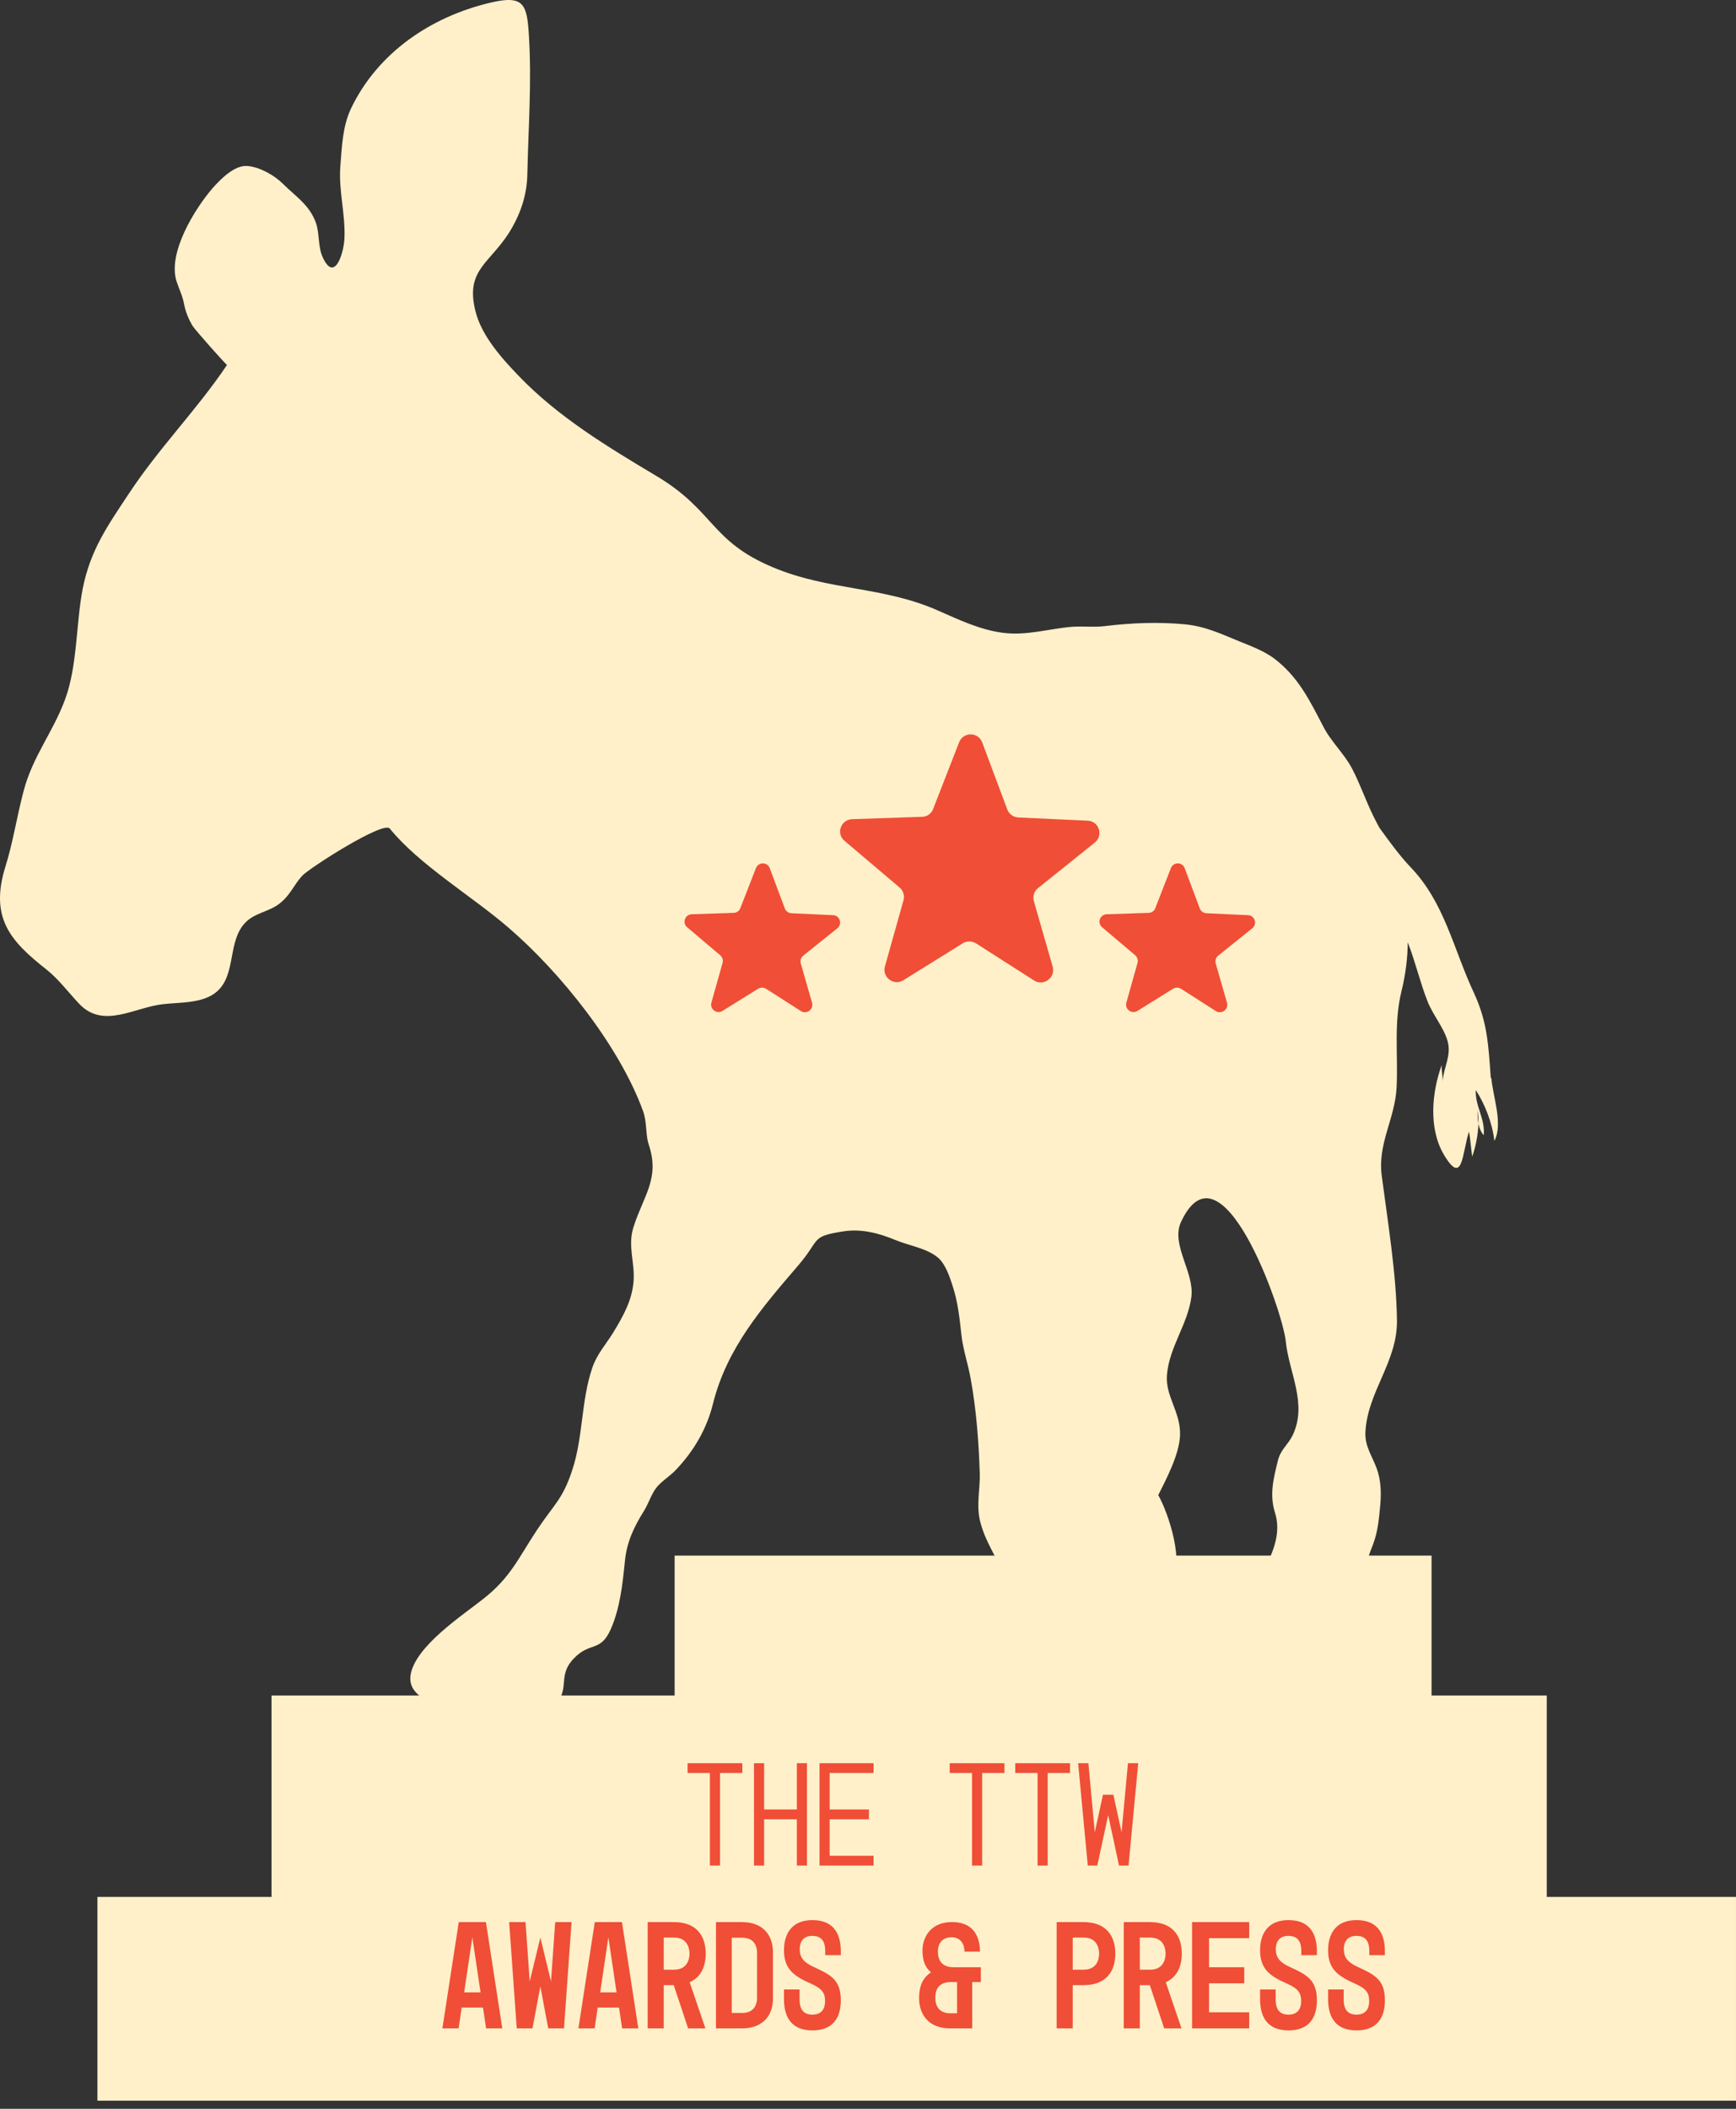 <svg width="210" height="255" viewBox="0 0 210 255" fill="none" xmlns="http://www.w3.org/2000/svg">
<rect x="0" y="0" width="210" height="255" fill="#333333" stroke="none"/>
<rect x="32.844" y="205.024" width="154.266" height="24.882" fill="#FFF0C9"/>
<rect x="81.609" y="188.105" width="91.564" height="17.915" fill="#FFF0C9"/>
<rect x="11.785" y="229.378" width="198.214" height="24.643" fill="#FFF0C9"/>
<path d="M180.34 130.374C180.04 126.358 179.955 123.645 178.284 120.034C175.799 114.714 174.75 109.16 170.658 104.887C169.33 103.498 168.109 101.81 166.867 100.101C166.61 99.631 166.353 99.14 166.117 98.648C165.196 96.79 164.489 94.696 163.547 92.923C162.604 91.128 160.976 89.654 160.055 87.817C158.406 84.655 157.056 81.856 154.143 79.634C152.943 78.737 151.38 78.139 149.987 77.583C147.695 76.643 145.789 75.725 143.304 75.49C140.134 75.191 136.856 75.319 133.708 75.703C132.38 75.874 131.052 75.703 129.723 75.789C126.853 76.024 124.197 76.9 121.284 76.515C118.542 76.152 116.036 74.956 113.551 73.866C106.868 70.875 100.292 71.452 93.523 68.61C85.897 65.427 86.475 61.774 79.385 57.544C73.537 54.061 67.497 50.408 62.763 45.473C60.685 43.315 58.264 40.623 57.515 37.632C57.45 37.397 57.407 37.162 57.365 36.949C56.551 32.612 59.25 31.757 61.563 28.168C62.934 25.967 63.748 23.639 63.791 21.054C63.919 15.285 64.326 10.115 63.984 4.325C63.748 0.523 63.405 -0.652 59.292 0.33C52.074 2.039 45.69 6.398 42.477 13.085C41.428 15.285 41.363 17.721 41.171 20.114C40.935 23.019 41.813 25.946 41.663 28.873C41.578 30.646 40.464 34.214 39.05 31.137C38.429 29.813 38.686 28.211 38.193 26.886C37.401 24.75 35.773 23.767 34.23 22.229C33.202 21.203 31.446 20.199 29.925 20.071C28.383 19.943 26.69 21.652 25.748 22.72C23.627 25.156 20.2 30.603 21.378 34.086C21.721 35.09 22.085 35.774 22.278 36.82C22.449 37.718 22.813 38.572 23.263 39.363C23.606 39.918 27.419 44.191 27.462 44.127C23.756 49.639 19.3 54.061 15.552 59.744C13.024 63.568 10.925 66.517 10.004 71.195C9.19 75.34 9.383 80.468 7.883 84.548C6.384 88.607 3.963 91.427 2.849 95.679C2.057 98.67 1.543 101.981 0.664 104.759C-1.285 110.997 1.264 113.796 5.591 117.214C7.112 118.41 8.29 120.034 9.618 121.423C12.531 124.456 16.301 121.786 19.75 121.423C21.806 121.188 24.655 121.359 26.305 119.842C28.597 117.748 27.504 113.753 29.711 111.531C30.846 110.377 32.538 110.249 33.781 109.288C35.151 108.22 35.451 107.13 36.544 105.912C37.315 105.036 46.376 99.225 47.147 100.187C50.703 104.566 57.086 108.369 61.435 112.108C67.839 117.598 74.93 126.507 77.778 134.327C78.271 135.63 78.078 137.168 78.464 138.365C79.856 142.466 77.886 144.496 76.643 148.342C75.894 150.67 76.815 152.636 76.643 154.9C76.472 157.229 75.401 159.131 74.137 161.203C73.259 162.613 72.188 163.788 71.652 165.39C70.281 169.385 70.56 173.722 69.232 177.739C68.053 181.349 67.025 181.883 64.948 185.024C62.698 188.421 61.777 190.728 58.5 193.313C55.908 195.364 50.274 199.039 49.675 202.5C48.925 206.965 58.886 207.35 62.184 206.858C64.112 206.602 65.247 207.67 66.576 206.623C69.339 204.444 67.197 202.863 69.403 200.556C71.374 198.483 72.638 199.829 73.88 197.009C75.015 194.446 75.315 191.519 75.594 188.763C75.829 186.434 76.665 184.682 77.928 182.653C78.442 181.819 78.807 180.666 79.364 179.939C79.942 179.17 81.034 178.508 81.741 177.76C83.905 175.496 85.49 172.804 86.24 169.77C87.91 163.019 92.216 158.084 96.522 153.063C99.349 149.773 97.978 149.538 102.027 148.897C104.254 148.555 106.354 149.132 108.367 149.965C109.974 150.628 112.051 150.927 113.422 152.038C114.343 152.785 114.879 154.366 115.243 155.52C115.864 157.4 116.078 159.387 116.293 161.352C116.485 163.19 117.107 164.92 117.428 166.758C118.113 170.518 118.392 174.342 118.52 178.145C118.585 179.939 118.071 181.99 118.563 183.956C119.377 187.246 121.391 188.998 121.712 192.437C122.076 196.689 121.305 201.154 121.327 205.427C121.327 208.439 120.834 208.995 119.934 211.686C119.463 213.054 117.706 221.599 121.155 221.557C122.676 221.557 124.368 221.77 125.546 222.005C126.596 221.92 127.667 221.856 128.695 221.77C131.373 221.578 135.057 220.873 137.156 219.079C139.47 216.258 134.886 209.101 135.036 205.79C135.143 203.675 136.021 201.453 135.807 199.359C135.636 197.714 134.779 196.518 134.479 194.894C134.179 193.292 134.436 193.847 134.35 192.202C136.921 191.839 139.813 193.399 141.548 191.412C143.475 189.211 141.291 182.845 140.112 180.794C141.162 178.7 142.661 175.837 142.747 173.551C142.833 170.731 140.948 168.83 141.162 166.266C141.44 162.869 143.69 160.135 144.118 156.823C144.504 153.875 141.612 150.499 142.854 147.786C147.717 137.296 155.171 158.49 155.535 162.186C155.921 166.01 158.191 169.727 156.371 173.551C155.814 174.705 154.914 175.282 154.593 176.585C154.057 178.743 153.543 180.73 154.229 182.909C155.728 187.545 150.758 192.416 149.088 196.24C148.274 198.099 160.505 198.398 161.04 198.377C167.981 198.142 166.567 196.027 165.432 190.386C165.153 188.976 165.624 187.972 166.117 186.69C166.695 185.131 166.824 183.55 166.974 181.905C167.102 180.431 167.038 178.957 166.545 177.589C165.967 176.008 165.067 174.876 165.174 173.103C165.453 168.253 169.052 164.664 168.987 159.665C168.923 154.11 167.874 147.722 167.145 142.167C166.631 138.236 168.752 135.331 168.945 131.464C169.137 127.554 168.58 123.687 169.544 119.82C170.037 117.791 170.273 115.868 170.294 113.945C171.215 116.295 171.815 118.902 172.693 121.102C173.314 122.683 174.642 124.264 175.092 125.824C175.649 127.661 174.557 129.157 174.535 130.802C174.535 130.139 174.343 129.434 174.407 128.772C173.207 132.041 172.779 136.442 174.664 139.625C176.977 143.513 176.849 139.433 177.706 136.826C177.877 137.83 177.941 138.856 178.091 139.86C178.498 138.706 178.798 137.254 178.841 135.886C178.755 135.395 178.734 134.861 178.734 134.305C178.819 134.797 178.862 135.331 178.841 135.886C178.948 136.399 179.141 136.89 179.483 137.275C179.676 135.245 178.434 133.793 178.52 131.806C179.676 133.6 180.533 135.865 180.769 137.959C181.861 135.908 180.576 132.575 180.405 130.353L180.34 130.374Z" fill="#FFF0C9"/>
<path d="M127.339 116.892L125.064 108.968C124.907 108.393 125.09 107.765 125.561 107.399L132.439 101.881C133.511 101.018 132.936 99.292 131.576 99.24L123.181 98.848C122.58 98.822 122.057 98.429 121.848 97.88L118.814 89.773C118.343 88.492 116.513 88.466 116.016 89.773L112.878 97.828C112.669 98.377 112.146 98.769 111.544 98.769L103.071 99.057C101.711 99.109 101.11 100.809 102.156 101.672L108.824 107.321C109.269 107.687 109.452 108.314 109.295 108.863L107.046 116.866C106.68 118.173 108.118 119.245 109.269 118.539L116.461 114.067C116.957 113.754 117.559 113.78 118.056 114.067L125.09 118.565C126.241 119.298 127.705 118.225 127.339 116.892Z" fill="#F04E36"/>
<path d="M148.429 121.256L147.063 116.502C146.969 116.157 147.079 115.78 147.362 115.561L151.488 112.25C152.132 111.732 151.786 110.697 150.97 110.665L145.934 110.43C145.573 110.414 145.259 110.179 145.134 109.849L143.313 104.985C143.031 104.216 141.933 104.201 141.635 104.985L139.752 109.818C139.626 110.147 139.312 110.383 138.951 110.383L133.868 110.555C133.052 110.587 132.691 111.607 133.319 112.124L137.32 115.514C137.586 115.733 137.696 116.11 137.602 116.439L136.253 121.241C136.033 122.025 136.896 122.669 137.586 122.245L141.901 119.562C142.199 119.373 142.56 119.389 142.858 119.562L147.079 122.261C147.77 122.7 148.648 122.057 148.429 121.256Z" fill="#F04E36"/>
<path d="M98.233 121.256L96.868 116.502C96.774 116.157 96.884 115.78 97.166 115.561L101.293 112.25C101.936 111.732 101.591 110.697 100.775 110.665L95.739 110.43C95.378 110.414 95.064 110.179 94.938 109.849L93.118 104.985C92.836 104.216 91.737 104.201 91.439 104.985L89.556 109.818C89.431 110.147 89.117 110.383 88.756 110.383L83.672 110.555C82.856 110.587 82.496 111.607 83.123 112.124L87.124 115.514C87.391 115.733 87.501 116.11 87.407 116.439L86.057 121.241C85.838 122.025 86.701 122.669 87.391 122.245L91.706 119.562C92.004 119.373 92.365 119.389 92.663 119.562L96.884 122.261C97.574 122.7 98.453 122.057 98.233 121.256Z" fill="#F04E36"/>
<path d="M55.476 245.277L55.849 242.755H58.427L58.801 245.277H60.762L58.782 232.425H55.495L53.514 245.277H55.476ZM56.148 240.925L57.138 234.256L58.129 240.925H56.148ZM62.508 245.277H64.413L65.366 240.196L66.318 245.277H68.224L69.139 232.425H67.159L66.655 239.598L65.366 234.293L64.077 239.598L63.572 232.425H61.592L62.508 245.277ZM71.93 245.277L72.304 242.755H74.882L75.255 245.277H77.217L75.237 232.425H71.949L69.969 245.277H71.93ZM72.603 240.925L73.593 234.256L74.583 240.925H72.603ZM80.288 245.277V240.047H81.503L83.24 245.277H85.332L83.427 239.692C84.79 239.094 85.369 237.786 85.369 236.236C85.369 234.088 84.249 232.425 81.54 232.425H78.346V245.277H80.288ZM80.288 234.293H81.54C83.221 234.293 83.408 235.694 83.408 236.236C83.408 236.778 83.221 238.179 81.54 238.179H80.288V234.293ZM86.61 245.277H89.767C92.027 245.277 93.503 243.969 93.503 241.672V236.049C93.503 234.125 92.401 232.425 89.767 232.425H86.61V245.277ZM88.516 234.312H89.805C91.374 234.312 91.579 235.563 91.579 236.105V241.616C91.579 242.139 91.374 243.409 89.805 243.409H88.516V234.312ZM94.837 235.844C94.837 238.16 96.108 238.982 98.125 239.879C99.47 240.476 99.806 241.018 99.806 241.952V242.027C99.806 242.456 99.694 243.615 98.275 243.615C96.78 243.615 96.724 242.344 96.724 241.728V240.57H94.837V241.728C94.837 243.559 95.473 245.52 98.275 245.52C100.815 245.52 101.712 243.932 101.712 241.859C101.712 239.374 100.441 238.776 98.424 237.842C97.415 237.375 96.743 236.834 96.743 235.75V235.676C96.743 235.246 96.855 234.088 98.275 234.088C99.769 234.088 99.825 235.358 99.825 235.974V236.423H101.712V235.974C101.712 234.144 101.077 232.182 98.275 232.182C95.883 232.182 94.837 233.714 94.837 235.844ZM114.916 245.277H117.606V239.673H118.652V237.88H115.327C113.309 237.88 113.459 236.087 113.459 235.862C113.459 235.62 113.571 234.256 115.103 234.256C116.149 234.256 116.672 235.022 116.672 235.993H118.54C118.54 234.032 117.624 232.425 115.233 232.425H115.103C112.712 232.425 111.591 234.125 111.591 235.862C111.591 237.114 111.927 237.917 112.618 238.496C111.722 239.113 111.18 239.991 111.18 241.634C111.18 243.521 112.282 245.277 114.916 245.277ZM113.141 241.634C113.141 241.111 113.179 239.673 115.028 239.673H115.775V243.446H114.916C113.347 243.446 113.141 242.176 113.141 241.634ZM129.764 245.277V240.047H131.09C133.799 240.047 134.919 238.384 134.919 236.236C134.919 234.088 133.799 232.425 131.09 232.425H127.821V245.277H129.764ZM129.764 234.293H131.09C132.771 234.293 132.958 235.694 132.958 236.236C132.958 236.778 132.771 238.179 131.09 238.179H129.764V234.293ZM137.879 245.277V240.047H139.093L140.83 245.277H142.923L141.017 239.692C142.381 239.094 142.96 237.786 142.96 236.236C142.96 234.088 141.839 232.425 139.131 232.425H135.936V245.277H137.879ZM137.879 234.293H139.131C140.812 234.293 140.999 235.694 140.999 236.236C140.999 236.778 140.812 238.179 139.131 238.179H137.879V234.293ZM144.201 245.277H151.112V243.334H146.256V239.823H150.515V237.88H146.256V234.368H151.112V232.425H144.201V245.277ZM152.428 235.844C152.428 238.16 153.698 238.982 155.716 239.879C157.061 240.476 157.397 241.018 157.397 241.952V242.027C157.397 242.456 157.285 243.615 155.865 243.615C154.371 243.615 154.315 242.344 154.315 241.728V240.57H152.428V241.728C152.428 243.559 153.063 245.52 155.865 245.52C158.406 245.52 159.302 243.932 159.302 241.859C159.302 239.374 158.032 238.776 156.015 237.842C155.006 237.375 154.333 236.834 154.333 235.75V235.676C154.333 235.246 154.445 234.088 155.865 234.088C157.36 234.088 157.416 235.358 157.416 235.974V236.423H159.302V235.974C159.302 234.144 158.667 232.182 155.865 232.182C153.474 232.182 152.428 233.714 152.428 235.844ZM160.655 235.844C160.655 238.16 161.925 238.982 163.943 239.879C165.288 240.476 165.624 241.018 165.624 241.952V242.027C165.624 242.456 165.512 243.615 164.092 243.615C162.598 243.615 162.542 242.344 162.542 241.728V240.57H160.655V241.728C160.655 243.559 161.29 245.52 164.092 245.52C166.633 245.52 167.529 243.932 167.529 241.859C167.529 239.374 166.259 238.776 164.242 237.842C163.233 237.375 162.561 236.834 162.561 235.75V235.676C162.561 235.246 162.673 234.088 164.092 234.088C165.587 234.088 165.643 235.358 165.643 235.974V236.423H167.529V235.974C167.529 234.144 166.894 232.182 164.092 232.182C161.701 232.182 160.655 233.714 160.655 235.844Z" fill="#F04E36"/>
<path d="M83.174 214.395H85.874V225.591H87.098V214.395H89.798V213.207H83.174V214.395ZM91.21 213.207V225.591H92.434V219.993H96.394V225.591H97.618V213.207H96.394V218.805H92.434V213.207H91.21ZM99.138 225.591H105.672V224.403H100.362V219.993H105.114V218.805H100.362V214.395H105.672V213.207H99.138V225.591ZM114.885 214.395H117.585V225.591H118.809V214.395H121.509V213.207H114.885V214.395ZM122.813 214.395H125.513V225.591H126.737V214.395H129.437V213.207H122.813V214.395ZM130.417 213.207L131.587 225.591H132.739L134.053 219.489L135.367 225.591H136.519L137.689 213.207H136.447L135.673 221.559L134.683 217.023H133.423L132.433 221.559L131.659 213.207H130.417Z" fill="#F04E36"/>
</svg>

